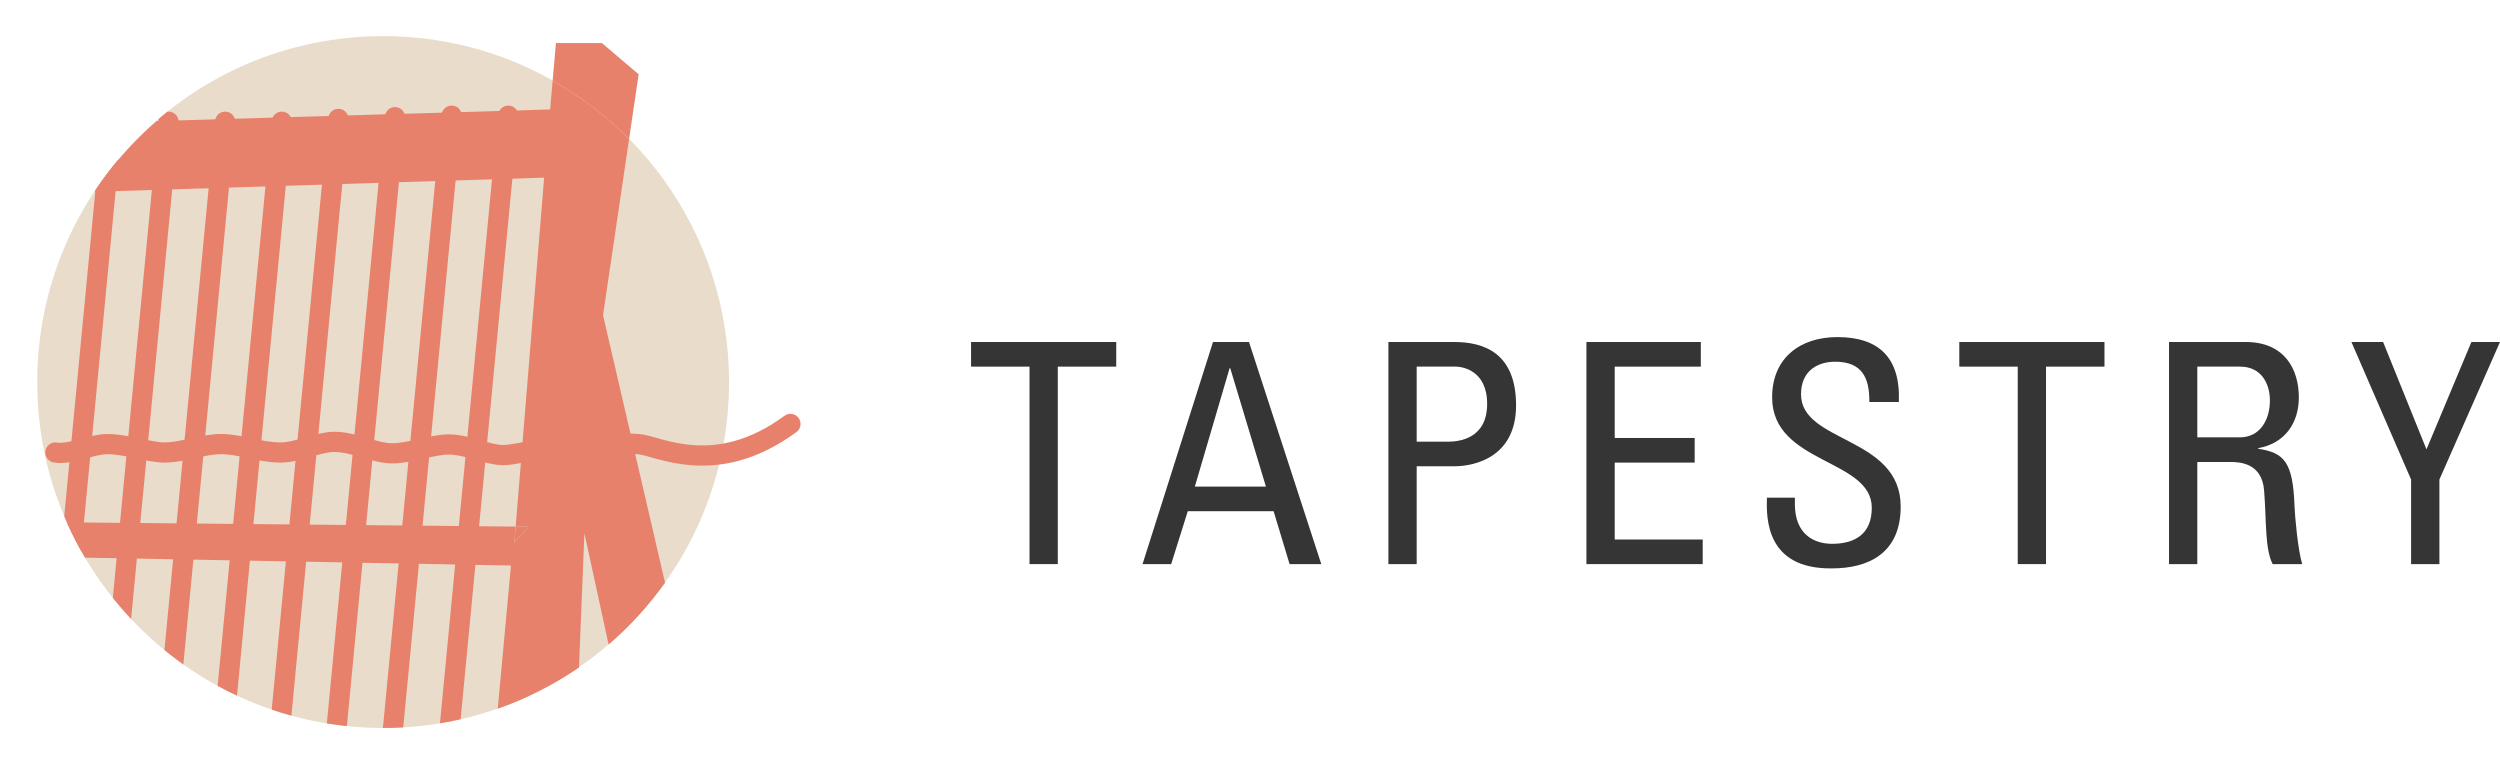 <?xml version="1.0" encoding="utf-8"?>
<svg xmlns="http://www.w3.org/2000/svg" xmlns:xlink="http://www.w3.org/1999/xlink" version="1.1" x="0" y="0" width="439.65" height="134.376" viewBox="0, 0, 73.275, 22.396">
  <defs>
    <clipPath id="Clip_1">
      <path d="M46.989,648.224 C46.989,653.824 51.529,658.363 57.128,658.363 L57.128,658.363 C62.727,658.363 67.266,653.824 67.266,648.224 L67.266,648.224 C67.266,642.624 62.727,638.086 57.128,638.086 L57.128,638.086 C51.529,638.086 46.989,642.624 46.989,648.224 z"/>
    </clipPath>
    <clipPath id="Clip_2">
      <path d="M45.897,659.422 L69.622,659.422 L69.622,637.026 L45.897,637.026 z"/>
    </clipPath>
  </defs>
  <g id="Layer_1" transform="translate(-45.897, -637.026)">
    <g>
      <path d="M67.265,648.224 C67.265,653.824 62.726,658.363 57.126,658.363 C51.528,658.363 46.988,653.824 46.988,648.224 C46.988,642.624 51.528,638.085 57.126,638.085 C62.726,638.085 67.265,642.624 67.265,648.224" fill="#E9DCCB"/>
      <path d="M64.335,641.103 L64.616,639.204 L63.539,638.288 L62.191,638.288 L62.095,639.394 C62.92,639.859 63.674,640.435 64.335,641.103" fill="#E8816B"/>
      <path d="M61.387,652.463 L61.011,652.459 L60.973,652.928 z" fill="#E8816B"/>
      <path d="M65.389,654.105 L63.572,646.265 L64.335,641.103 C63.674,640.435 62.92,639.859 62.095,639.395 L62.021,640.234 L50.488,640.573 C49.791,641.178 49.177,641.875 48.667,642.647 L61.846,642.233 L61.011,652.46 L61.388,652.463 L60.973,652.928 L61.011,652.46 L47.856,652.336 C48.015,652.692 48.192,653.038 48.388,653.371 L60.873,653.602 L60.486,657.799 C61.337,657.5 62.137,657.091 62.867,656.589 L63.026,652.655 L63.735,655.918 C64.357,655.383 64.912,654.775 65.389,654.105" fill="#E8816B"/>
      <path d="M69.065,649.452 C66.859,651.071 65.178,650.083 64.615,650.043 C62.492,649.891 61.18,650.365 60.648,650.365 C60.181,650.365 59.607,650.053 59.047,650.053 C58.571,650.053 57.906,650.313 57.399,650.313 C56.871,650.313 56.275,649.977 55.697,649.977 C55.221,649.977 54.63,650.289 54.121,650.289 C53.513,650.289 52.941,650.042 52.376,650.042 C51.841,650.042 51.247,650.289 50.722,650.289 C50.262,650.289 49.621,650.043 49.031,650.043 C48.578,650.043 47.953,650.365 47.52,650.289" fill-opacity="0" stroke="#E8816B" stroke-width="0.592" stroke-linecap="round"/>
    </g>
    <g clip-path="url(#Clip_1)">
      <path d="M59.007,659.087 L60.794,640.416" fill-opacity="0" stroke="#E8816B" stroke-width="0.592" stroke-linecap="round"/>
      <path d="M57.348,659.087 L59.135,640.416" fill-opacity="0" stroke="#E8816B" stroke-width="0.592" stroke-linecap="round"/>
      <path d="M55.688,659.131 L57.475,640.46" fill-opacity="0" stroke="#E8816B" stroke-width="0.592" stroke-linecap="round"/>
      <path d="M54.028,659.182 L55.815,640.511" fill-opacity="0" stroke="#E8816B" stroke-width="0.592" stroke-linecap="round"/>
      <path d="M52.369,659.266 L54.156,640.594" fill-opacity="0" stroke="#E8816B" stroke-width="0.592" stroke-linecap="round"/>
      <path d="M50.709,659.266 L52.496,640.594" fill-opacity="0" stroke="#E8816B" stroke-width="0.592" stroke-linecap="round"/>
      <path d="M49.05,659.266 L50.837,640.594" fill-opacity="0" stroke="#E8816B" stroke-width="0.592" stroke-linecap="round"/>
      <path d="M47.39,659.336 L49.177,640.664" fill-opacity="0" stroke="#E8816B" stroke-width="0.592" stroke-linecap="round"/>
    </g>
    <g clip-path="url(#Clip_2)">
      <path d="M46.094,634.148 L47.691,634.148 L47.691,634.705 L47.461,634.705 L47.461,634.369 L47.032,634.369 L47.032,635.729 L47.29,635.729 L47.29,635.949 L46.494,635.949 L46.494,635.729 L46.753,635.729 L46.753,634.369 L46.324,634.369 L46.324,634.705 L46.094,634.705 z" fill="#1A1919"/>
      <path d="M48.307,635.987 Q48.137,635.987 48.006,635.908 Q47.876,635.828 47.802,635.687 Q47.729,635.546 47.729,635.359 Q47.729,635.174 47.802,635.033 Q47.876,634.892 48.006,634.812 Q48.137,634.731 48.31,634.731 Q48.454,634.731 48.561,634.789 Q48.667,634.847 48.724,634.954 L48.724,634.769 L49.137,634.769 L49.137,634.98 L48.975,634.98 L48.975,635.738 L49.137,635.738 L49.137,635.949 L48.736,635.949 L48.736,635.755 Q48.675,635.866 48.564,635.927 Q48.454,635.987 48.307,635.987 z M48.362,635.757 Q48.532,635.757 48.634,635.65 Q48.736,635.542 48.736,635.359 Q48.736,635.177 48.634,635.069 Q48.532,634.961 48.362,634.961 Q48.191,634.961 48.089,635.069 Q47.987,635.177 47.987,635.359 Q47.987,635.542 48.09,635.65 Q48.193,635.757 48.362,635.757 z" fill="#1A1919"/>
      <path d="M49.293,636.506 L49.293,636.295 L49.454,636.295 L49.454,634.98 L49.293,634.98 L49.293,634.769 L49.691,634.769 L49.691,634.952 Q49.748,634.845 49.863,634.788 Q49.978,634.731 50.118,634.731 Q50.286,634.731 50.419,634.809 Q50.551,634.888 50.626,635.03 Q50.701,635.172 50.701,635.359 Q50.701,635.542 50.63,635.684 Q50.559,635.826 50.429,635.907 Q50.3,635.987 50.125,635.987 Q49.966,635.987 49.858,635.923 Q49.75,635.859 49.705,635.772 L49.705,636.295 L49.909,636.295 L49.909,636.506 z M50.068,635.757 Q50.239,635.757 50.341,635.65 Q50.442,635.542 50.442,635.359 Q50.442,635.177 50.341,635.069 Q50.239,634.961 50.068,634.961 Q49.897,634.961 49.795,635.069 Q49.694,635.177 49.694,635.359 Q49.694,635.542 49.795,635.65 Q49.897,635.757 50.068,635.757 z" fill="#1A1919"/>
      <path d="M51.54,635.987 Q51.334,635.987 51.189,635.907 Q51.044,635.826 50.967,635.684 Q50.89,635.542 50.89,635.357 Q50.89,635.162 50.965,635.023 Q51.04,634.883 51.174,634.807 Q51.307,634.731 51.49,634.731 Q51.746,634.731 51.893,634.882 Q52.04,635.032 52.04,635.305 Q52.04,635.328 52.037,635.365 Q52.035,635.402 52.03,635.426 L51.151,635.426 Q51.17,635.577 51.274,635.671 Q51.379,635.764 51.563,635.764 Q51.68,635.764 51.761,635.727 Q51.843,635.689 51.89,635.632 L52.033,635.793 Q51.959,635.878 51.831,635.933 Q51.703,635.987 51.54,635.987 z M51.488,634.947 Q51.352,634.947 51.264,635.026 Q51.175,635.106 51.153,635.234 L51.791,635.234 Q51.777,635.108 51.701,635.027 Q51.625,634.947 51.488,634.947 z" fill="#1A1919"/>
      <path d="M52.836,635.987 Q52.713,635.987 52.609,635.949 Q52.504,635.911 52.447,635.833 L52.447,635.949 L52.251,635.949 L52.251,635.539 L52.45,635.539 L52.45,635.558 Q52.45,635.663 52.536,635.728 Q52.623,635.793 52.777,635.793 Q52.888,635.793 52.956,635.759 Q53.023,635.724 53.023,635.641 Q53.023,635.563 52.955,635.53 Q52.886,635.497 52.72,635.466 L52.63,635.449 Q52.421,635.409 52.334,635.314 Q52.246,635.219 52.246,635.089 Q52.246,634.918 52.37,634.825 Q52.495,634.731 52.687,634.731 Q52.808,634.731 52.898,634.769 Q52.988,634.807 53.037,634.871 L53.037,634.769 L53.229,634.769 L53.229,635.172 L53.035,635.172 L53.035,635.148 Q53.035,635.044 52.958,634.985 Q52.881,634.925 52.744,634.925 Q52.639,634.925 52.571,634.962 Q52.502,634.999 52.502,635.082 Q52.502,635.151 52.564,635.185 Q52.625,635.219 52.791,635.248 L52.905,635.267 Q53.106,635.3 53.193,635.39 Q53.279,635.48 53.279,635.627 Q53.279,635.807 53.158,635.897 Q53.037,635.987 52.836,635.987 z" fill="#1A1919"/>
      <path d="M54.249,635.696 L54.329,635.881 Q54.284,635.919 54.211,635.945 Q54.137,635.971 54.045,635.971 Q53.848,635.971 53.74,635.862 Q53.632,635.753 53.632,635.535 L53.632,634.98 L53.433,634.98 L53.433,634.769 L53.632,634.769 L53.632,634.473 L53.884,634.411 L53.884,634.769 L54.234,634.769 L54.234,634.98 L53.884,634.98 L53.884,635.518 Q53.884,635.748 54.085,635.748 Q54.132,635.748 54.176,635.732 Q54.22,635.717 54.249,635.696 z" fill="#1A1919"/>
      <path d="M55.225,634.75 Q55.291,634.75 55.341,634.769 L55.341,634.999 Q55.322,634.992 55.291,634.988 Q55.26,634.985 55.23,634.985 Q55.073,634.985 54.969,635.074 Q54.865,635.162 54.865,635.338 L54.865,635.738 L55.114,635.738 L55.114,635.949 L54.452,635.949 L54.452,635.738 L54.613,635.738 L54.613,634.98 L54.452,634.98 L54.452,634.769 L54.85,634.769 L54.85,634.978 Q54.891,634.866 54.996,634.808 Q55.102,634.75 55.225,634.75 z" fill="#1A1919"/>
      <path d="M55.619,636.53 Q55.544,636.53 55.487,636.515 Q55.43,636.499 55.39,636.473 L55.468,636.272 Q55.492,636.281 55.528,636.291 Q55.565,636.3 55.612,636.3 Q55.721,636.3 55.803,636.243 Q55.885,636.186 55.949,636.063 L55.994,635.975 L55.558,634.98 L55.42,634.98 L55.42,634.769 L56.015,634.769 L56.015,634.98 L55.833,634.98 L56.127,635.684 L56.425,634.98 L56.24,634.98 L56.24,634.769 L56.814,634.769 L56.814,634.98 L56.676,634.98 L56.219,636.009 Q56.098,636.281 55.961,636.406 Q55.823,636.53 55.619,636.53 z" fill="#1A1919"/>
      <path d="M58.657,635.324 L58.894,635.324 L58.894,635.949 L57.491,635.949 L57.491,635.729 L57.697,635.729 L57.697,634.369 L57.491,634.369 L57.491,634.148 L58.254,634.148 L58.254,634.369 L57.976,634.369 L57.976,635.724 L58.657,635.724 z" fill="#1A1919"/>
      <path d="M59.711,635.987 Q59.519,635.987 59.376,635.909 Q59.232,635.831 59.152,635.689 Q59.071,635.546 59.071,635.359 Q59.071,635.172 59.152,635.03 Q59.232,634.888 59.376,634.809 Q59.519,634.731 59.711,634.731 Q59.903,634.731 60.046,634.809 Q60.19,634.888 60.27,635.03 Q60.351,635.172 60.351,635.359 Q60.351,635.546 60.27,635.689 Q60.19,635.831 60.046,635.909 Q59.903,635.987 59.711,635.987 z M59.711,635.757 Q59.887,635.757 59.99,635.648 Q60.093,635.539 60.093,635.359 Q60.093,635.179 59.99,635.07 Q59.887,634.961 59.711,634.961 Q59.536,634.961 59.433,635.07 Q59.33,635.179 59.33,635.359 Q59.33,635.539 59.433,635.648 Q59.536,635.757 59.711,635.757 z" fill="#1A1919"/>
      <path d="M61.18,635.987 Q60.989,635.987 60.845,635.909 Q60.702,635.831 60.621,635.689 Q60.541,635.546 60.541,635.359 Q60.541,635.172 60.621,635.03 Q60.702,634.888 60.845,634.809 Q60.989,634.731 61.18,634.731 Q61.372,634.731 61.516,634.809 Q61.659,634.888 61.74,635.03 Q61.82,635.172 61.82,635.359 Q61.82,635.546 61.74,635.689 Q61.659,635.831 61.516,635.909 Q61.372,635.987 61.18,635.987 z M61.18,635.757 Q61.356,635.757 61.459,635.648 Q61.562,635.539 61.562,635.359 Q61.562,635.179 61.459,635.07 Q61.356,634.961 61.18,634.961 Q61.005,634.961 60.902,635.07 Q60.799,635.179 60.799,635.359 Q60.799,635.539 60.902,635.648 Q61.005,635.757 61.18,635.757 z" fill="#1A1919"/>
      <path d="M64.084,635.738 L64.245,635.738 L64.245,635.949 L63.648,635.949 L63.648,635.738 L63.832,635.738 L63.832,635.267 Q63.832,634.961 63.56,634.961 Q63.413,634.961 63.33,635.048 Q63.247,635.134 63.247,635.286 L63.247,635.738 L63.432,635.738 L63.432,635.949 L62.811,635.949 L62.811,635.738 L62.996,635.738 L62.996,635.267 Q62.996,634.961 62.723,634.961 Q62.574,634.961 62.492,635.048 Q62.41,635.134 62.41,635.29 L62.41,635.738 L62.595,635.738 L62.595,635.949 L61.998,635.949 L61.998,635.738 L62.159,635.738 L62.159,634.98 L61.998,634.98 L61.998,634.769 L62.396,634.769 L62.396,634.94 Q62.448,634.84 62.554,634.786 Q62.659,634.731 62.799,634.731 Q63.091,634.731 63.188,634.961 Q63.245,634.852 63.358,634.792 Q63.472,634.731 63.624,634.731 Q64.084,634.731 64.084,635.231 z" fill="#1A1919"/>
      <path d="M46.807,661.125 L46.601,661.125 L46.601,662.485 L46.807,662.485 L46.807,662.705 L46.115,662.705 L46.115,662.485 L46.321,662.485 L46.321,661.125 L46.115,661.125 L46.115,660.904 L46.807,660.904 z" fill="#1A1919"/>
      <path d="M48.276,662.495 L48.438,662.495 L48.438,662.705 L47.828,662.705 L47.828,662.495 L48.025,662.495 L48.025,662.023 Q48.025,661.717 47.738,661.717 Q47.58,661.717 47.495,661.801 Q47.411,661.885 47.411,662.047 L47.411,662.495 L47.608,662.495 L47.608,662.705 L46.999,662.705 L46.999,662.495 L47.16,662.495 L47.16,661.736 L46.999,661.736 L46.999,661.525 L47.397,661.525 L47.397,661.696 Q47.452,661.596 47.557,661.542 Q47.663,661.487 47.812,661.487 Q48.276,661.487 48.276,661.973 z" fill="#1A1919"/>
      <path d="M48.565,662.705 L48.565,662.495 L48.727,662.495 L48.727,661.044 L48.561,661.044 L48.561,660.833 L48.978,660.833 L48.978,662.061 L49.402,661.722 L49.258,661.722 L49.258,661.525 L49.829,661.525 L49.829,661.736 L49.686,661.736 L49.35,662.011 L49.724,662.495 L49.893,662.495 L49.893,662.705 L49.568,662.705 L49.172,662.156 L48.978,662.312 L48.978,662.495 L49.175,662.495 L49.175,662.705 z" fill="#1A1919"/>
      <path d="M50.023,662.705 L50.023,662.495 L50.184,662.495 L50.184,661.044 L50.018,661.044 L50.018,660.833 L50.435,660.833 L50.435,662.495 L50.596,662.495 L50.596,662.705 z" fill="#1A1919"/>
      <path d="M51.407,662.743 Q51.201,662.743 51.056,662.663 Q50.912,662.582 50.835,662.44 Q50.758,662.298 50.758,662.113 Q50.758,661.919 50.832,661.779 Q50.907,661.639 51.041,661.563 Q51.175,661.487 51.357,661.487 Q51.613,661.487 51.76,661.638 Q51.907,661.788 51.907,662.061 Q51.907,662.085 51.905,662.121 Q51.902,662.158 51.898,662.182 L51.018,662.182 Q51.037,662.333 51.142,662.427 Q51.246,662.521 51.431,662.521 Q51.547,662.521 51.629,662.483 Q51.71,662.445 51.758,662.388 L51.9,662.549 Q51.826,662.634 51.699,662.689 Q51.571,662.743 51.407,662.743 z M51.355,661.703 Q51.22,661.703 51.131,661.782 Q51.042,661.862 51.021,661.99 L51.658,661.99 Q51.644,661.864 51.568,661.784 Q51.492,661.703 51.355,661.703 z" fill="#1A1919"/>
      <path d="M53.803,662.08 L54.04,662.08 L54.04,662.705 L52.637,662.705 L52.637,662.485 L52.843,662.485 L52.843,661.125 L52.637,661.125 L52.637,660.904 L53.4,660.904 L53.4,661.125 L53.123,661.125 L53.123,662.48 L53.803,662.48 z" fill="#1A1919"/>
      <path d="M54.858,662.743 Q54.666,662.743 54.522,662.665 Q54.379,662.587 54.298,662.445 Q54.218,662.303 54.218,662.115 Q54.218,661.928 54.298,661.786 Q54.379,661.644 54.522,661.566 Q54.666,661.487 54.858,661.487 Q55.05,661.487 55.193,661.566 Q55.336,661.644 55.417,661.786 Q55.497,661.928 55.497,662.115 Q55.497,662.303 55.417,662.445 Q55.336,662.587 55.193,662.665 Q55.05,662.743 54.858,662.743 z M54.858,662.513 Q55.033,662.513 55.136,662.404 Q55.239,662.295 55.239,662.115 Q55.239,661.935 55.136,661.826 Q55.033,661.717 54.858,661.717 Q54.682,661.717 54.579,661.826 Q54.476,661.935 54.476,662.115 Q54.476,662.295 54.579,662.404 Q54.682,662.513 54.858,662.513 z" fill="#1A1919"/>
      <path d="M56.327,662.743 Q56.135,662.743 55.992,662.665 Q55.848,662.587 55.768,662.445 Q55.687,662.303 55.687,662.115 Q55.687,661.928 55.768,661.786 Q55.848,661.644 55.992,661.566 Q56.135,661.487 56.327,661.487 Q56.519,661.487 56.662,661.566 Q56.806,661.644 56.886,661.786 Q56.967,661.928 56.967,662.115 Q56.967,662.303 56.886,662.445 Q56.806,662.587 56.662,662.665 Q56.519,662.743 56.327,662.743 z M56.327,662.513 Q56.502,662.513 56.605,662.404 Q56.708,662.295 56.708,662.115 Q56.708,661.935 56.605,661.826 Q56.502,661.717 56.327,661.717 Q56.152,661.717 56.048,661.826 Q55.945,661.935 55.945,662.115 Q55.945,662.295 56.048,662.404 Q56.152,662.513 56.327,662.513 z" fill="#1A1919"/>
      <path d="M59.23,662.495 L59.391,662.495 L59.391,662.705 L58.794,662.705 L58.794,662.495 L58.979,662.495 L58.979,662.023 Q58.979,661.717 58.706,661.717 Q58.559,661.717 58.476,661.804 Q58.393,661.89 58.393,662.042 L58.393,662.495 L58.578,662.495 L58.578,662.705 L57.957,662.705 L57.957,662.495 L58.142,662.495 L58.142,662.023 Q58.142,661.717 57.87,661.717 Q57.72,661.717 57.639,661.804 Q57.557,661.89 57.557,662.047 L57.557,662.495 L57.742,662.495 L57.742,662.705 L57.145,662.705 L57.145,662.495 L57.306,662.495 L57.306,661.736 L57.145,661.736 L57.145,661.525 L57.543,661.525 L57.543,661.696 Q57.595,661.596 57.7,661.542 Q57.806,661.487 57.946,661.487 Q58.237,661.487 58.334,661.717 Q58.391,661.608 58.505,661.548 Q58.619,661.487 58.77,661.487 Q59.23,661.487 59.23,661.987 z" fill="#1A1919"/>
    </g>
    <path d="M74.359,647.05 L74.359,647.772 L76.072,647.772 L76.072,653.56 L76.901,653.56 L76.901,647.772 L78.614,647.772 L78.614,647.05 z" fill="#343534"/>
    <path d="M79.385,653.56 L80.224,653.56 L80.711,652.009 L83.226,652.009 L83.695,653.56 L84.624,653.56 L82.505,647.05 L81.45,647.05 z M83.001,651.288 L80.918,651.288 L81.937,647.817 L81.955,647.817 z" fill="#343534"/>
    <path d="M87.42,647.772 L88.565,647.772 C88.746,647.772 89.485,647.871 89.485,648.863 C89.485,649.881 88.674,649.972 88.331,649.972 L87.42,649.972 z M87.42,653.56 L87.42,650.693 L88.511,650.693 C89.179,650.693 90.333,650.386 90.333,648.908 C90.333,647.375 89.395,647.05 88.52,647.05 L86.591,647.05 L86.591,653.56 z" fill="#343534"/>
    <path d="M95.803,653.56 L95.803,652.839 L93.224,652.839 L93.224,650.585 L95.568,650.585 L95.568,649.863 L93.224,649.863 L93.224,647.772 L95.748,647.772 L95.748,647.05 L92.395,647.05 L92.395,653.56 z" fill="#343534"/>
    <path d="M97.685,651.613 C97.666,652.235 97.666,653.704 99.587,653.686 C100.66,653.686 101.606,653.245 101.606,651.874 C101.606,649.809 98.685,650.017 98.685,648.583 C98.685,647.88 99.19,647.628 99.686,647.628 C100.47,647.628 100.696,648.096 100.687,648.809 L101.552,648.809 C101.606,647.483 100.939,646.906 99.749,646.906 C98.658,646.906 97.838,647.519 97.838,648.673 C97.838,650.63 100.759,650.468 100.759,651.91 C100.759,652.686 100.254,652.965 99.596,652.965 C99.064,652.965 98.505,652.686 98.505,651.802 L98.505,651.613 z" fill="#343534"/>
    <path d="M103.324,647.05 L103.324,647.772 L105.037,647.772 L105.037,653.56 L105.866,653.56 L105.866,647.772 L107.579,647.772 L107.579,647.05 z" fill="#343534"/>
    <path d="M110.3,647.772 L111.554,647.772 C112.194,647.772 112.428,648.295 112.428,648.763 C112.428,649.331 112.14,649.845 111.545,649.845 L110.3,649.845 z M111.274,650.567 C111.554,650.567 112.194,650.603 112.257,651.396 C112.329,652.262 112.275,653.109 112.509,653.56 L113.375,653.56 C113.249,653.154 113.158,652.135 113.149,651.856 C113.104,650.549 112.834,650.296 112.085,650.179 L112.085,650.161 C112.852,650.026 113.276,649.44 113.276,648.673 C113.276,647.862 112.87,647.05 111.716,647.05 L109.471,647.05 L109.471,653.56 L110.3,653.56 L110.3,650.567 z" fill="#343534"/>
    <path d="M117.017,650.197 L115.746,647.05 L114.817,647.05 L116.566,651.081 L116.566,653.56 L117.396,653.56 L117.396,651.081 L119.172,647.05 L118.334,647.05 z" fill="#343534"/>
  </g>
</svg>